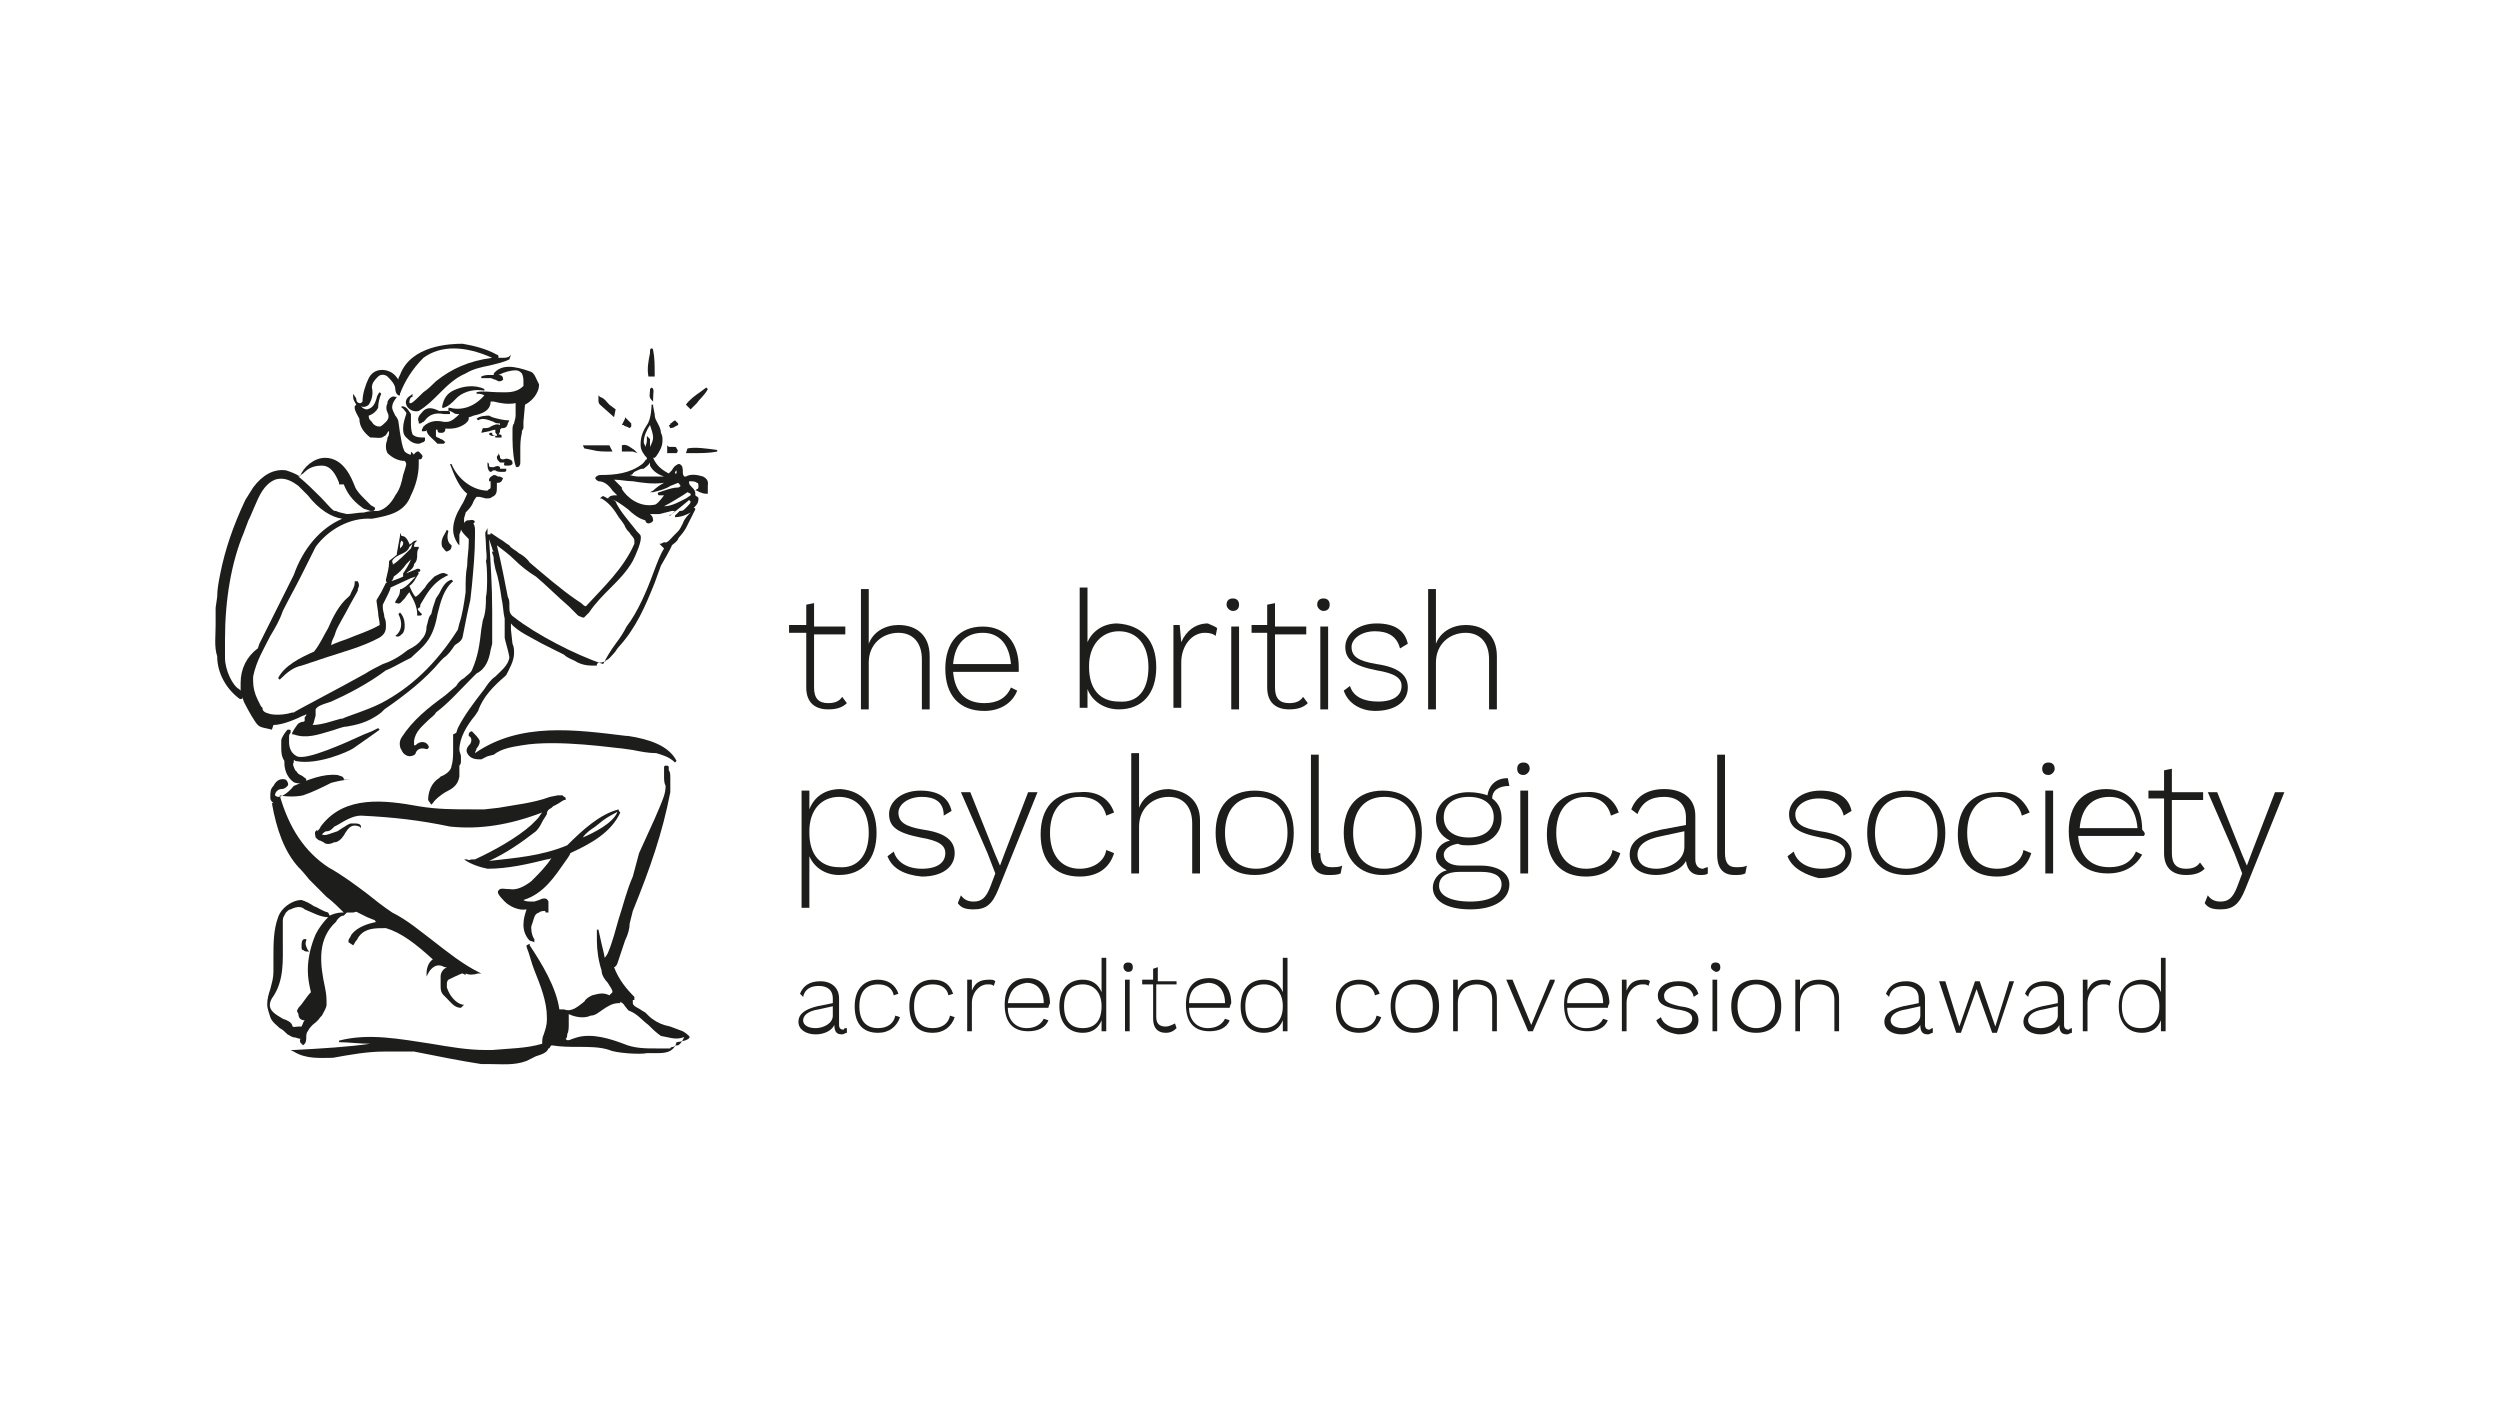 <?xml version="1.0" encoding="utf-8"?>
<!-- Generator: Adobe Illustrator 24.0.2, SVG Export Plug-In . SVG Version: 6.00 Build 0)  -->
<svg version="1.1" id="Layer_1" xmlns="http://www.w3.org/2000/svg" xmlns:xlink="http://www.w3.org/1999/xlink" x="0px" y="0px"
	 viewBox="0 0 160 90" style="enable-background:new 0 0 160 90;" xml:space="preserve">
<style type="text/css">
	.st0{fill:#1D1D1B;}
</style>
<g>
	<g>
		<path class="st0" d="M54.2,65.8l0,0.3c-0.1,0-0.2,0.1-0.3,0.1c-0.3,0-0.5-0.1-0.5-0.6c-0.2,0.4-0.7,0.6-1.2,0.6
			c-0.6,0-1.1-0.3-1.1-0.8c0-0.5,0.4-0.8,1.2-1l1-0.2v-0.3c0-0.5-0.3-0.8-0.9-0.8c-0.5,0-0.9,0.2-1,0.7l-0.2-0.2
			c0.2-0.5,0.6-0.8,1.3-0.8c0.7,0,1.2,0.4,1.2,1.1v1.7c0,0.2,0.1,0.3,0.3,0.3C54,65.8,54.1,65.8,54.2,65.8z M53.3,65v-0.6l-0.9,0.2
			c-0.7,0.1-1,0.4-1,0.7c0,0.3,0.3,0.5,0.8,0.5C52.7,65.8,53.3,65.5,53.3,65z"/>
		<path class="st0" d="M57.5,63.6l-0.3,0.1c-0.1-0.5-0.5-0.7-1-0.7c-0.8,0-1.2,0.5-1.2,1.4c0,0.9,0.4,1.4,1.2,1.4
			c0.6,0,1-0.3,1.1-0.8l0.3,0.1c-0.2,0.6-0.7,1-1.4,1c-1,0-1.5-0.6-1.5-1.7c0-1.1,0.6-1.7,1.5-1.7C56.8,62.7,57.3,63,57.5,63.6z"/>
		<path class="st0" d="M61,63.6l-0.3,0.1c-0.1-0.5-0.5-0.7-1-0.7c-0.8,0-1.2,0.5-1.2,1.4c0,0.9,0.4,1.4,1.2,1.4c0.6,0,1-0.3,1.1-0.8
			l0.3,0.1c-0.2,0.6-0.7,1-1.4,1c-1,0-1.5-0.6-1.5-1.7c0-1.1,0.6-1.7,1.5-1.7C60.4,62.7,60.8,63,61,63.6z"/>
		<path class="st0" d="M63.7,62.8l-0.1,0.3C63.5,63,63.4,63,63.2,63c-0.5,0-1,0.5-1,1.2V66h-0.3v-3.3h0.3l0,0.7
			c0.2-0.5,0.5-0.7,1.1-0.7C63.5,62.7,63.6,62.7,63.7,62.8z"/>
		<path class="st0" d="M67.1,64.5h-2.6c0,0.8,0.5,1.3,1.2,1.3c0.5,0,0.9-0.2,1.1-0.6l0.3,0.1c-0.2,0.5-0.7,0.7-1.3,0.7
			c-1,0-1.5-0.6-1.5-1.7c0-1.1,0.5-1.7,1.5-1.7c0.9,0,1.4,0.7,1.4,1.6C67.1,64.4,67.1,64.5,67.1,64.5z M64.5,64.2h2.3
			c0-0.8-0.4-1.3-1.1-1.3C65,63,64.6,63.4,64.5,64.2z"/>
		<path class="st0" d="M70.8,61.3V66h-0.3l0-0.7c-0.2,0.5-0.6,0.8-1.2,0.8c-0.9,0-1.5-0.6-1.5-1.7c0-1.1,0.6-1.7,1.5-1.7
			c0.6,0,1,0.3,1.2,0.8v-2.2H70.8z M70.5,64.4L70.5,64.4c0-0.9-0.5-1.4-1.2-1.4c-0.8,0-1.2,0.5-1.2,1.4c0,0.9,0.4,1.4,1.2,1.4
			C70.1,65.8,70.5,65.3,70.5,64.4z"/>
		<path class="st0" d="M71.9,61.9c0-0.2,0.1-0.3,0.3-0.3s0.3,0.1,0.3,0.3c0,0.2-0.1,0.3-0.3,0.3S71.9,62,71.9,61.9z M72.3,66H72
			v-3.3h0.3V66z"/>
		<path class="st0" d="M75.3,65.8c-0.2,0.2-0.4,0.3-0.7,0.3c-0.5,0-0.8-0.3-0.8-0.9V63h-0.7v-0.3h0.7V62l0.3-0.1v0.9h1.2V63H74v2.1
			c0,0.4,0.2,0.6,0.6,0.6c0.2,0,0.4-0.1,0.6-0.2L75.3,65.8z"/>
		<path class="st0" d="M78.7,64.5h-2.6c0,0.8,0.5,1.3,1.2,1.3c0.5,0,0.9-0.2,1.1-0.6l0.3,0.1c-0.2,0.5-0.7,0.7-1.3,0.7
			c-1,0-1.5-0.6-1.5-1.7c0-1.1,0.5-1.7,1.5-1.7c0.9,0,1.4,0.7,1.4,1.6C78.7,64.4,78.7,64.5,78.7,64.5z M76.1,64.2h2.3
			c0-0.8-0.4-1.3-1.1-1.3C76.5,63,76.1,63.4,76.1,64.2z"/>
		<path class="st0" d="M82.4,61.3V66h-0.3l0-0.7c-0.2,0.5-0.6,0.8-1.2,0.8c-0.9,0-1.5-0.6-1.5-1.7c0-1.1,0.6-1.7,1.5-1.7
			c0.6,0,1,0.3,1.2,0.8v-2.2H82.4z M82.1,64.4L82.1,64.4c0-0.9-0.5-1.4-1.2-1.4c-0.8,0-1.2,0.5-1.2,1.4c0,0.9,0.4,1.4,1.2,1.4
			C81.6,65.8,82.1,65.3,82.1,64.4z"/>
		<path class="st0" d="M88.3,63.6L88,63.7c-0.1-0.5-0.5-0.7-1-0.7c-0.8,0-1.2,0.5-1.2,1.4c0,0.9,0.4,1.4,1.2,1.4
			c0.6,0,1-0.3,1.1-0.8l0.3,0.1c-0.2,0.6-0.7,1-1.4,1c-1,0-1.5-0.6-1.5-1.7c0-1.1,0.6-1.7,1.5-1.7C87.6,62.7,88.1,63,88.3,63.6z"/>
		<path class="st0" d="M92.1,64.4c0,1.1-0.6,1.7-1.6,1.7S89,65.4,89,64.4c0-1.1,0.6-1.7,1.6-1.7S92.1,63.3,92.1,64.4z M89.3,64.4
			c0,0.9,0.5,1.4,1.2,1.4c0.8,0,1.2-0.5,1.2-1.4c0-0.9-0.5-1.4-1.2-1.4C89.7,63,89.3,63.5,89.3,64.4z"/>
		<path class="st0" d="M95.8,63.9V66h-0.3v-2c0-0.7-0.4-1-1-1c-0.6,0-1.2,0.4-1.2,1.2V66H93v-3.3h0.3l0,0.7c0.2-0.5,0.7-0.7,1.2-0.7
			C95.3,62.7,95.8,63.1,95.8,63.9z"/>
		<path class="st0" d="M99.5,62.8L98.1,66h-0.3l-1.4-3.3h0.4l1.2,2.9l1.2-2.9H99.5z"/>
		<path class="st0" d="M102.9,64.5h-2.6c0,0.8,0.5,1.3,1.2,1.3c0.5,0,0.9-0.2,1.1-0.6l0.3,0.1c-0.2,0.5-0.7,0.7-1.3,0.7
			c-1,0-1.5-0.6-1.5-1.7c0-1.1,0.5-1.7,1.5-1.7c0.9,0,1.4,0.7,1.4,1.6C102.9,64.4,102.9,64.5,102.9,64.5z M100.3,64.2h2.3
			c0-0.8-0.4-1.3-1.1-1.3C100.8,63,100.3,63.4,100.3,64.2z"/>
		<path class="st0" d="M105.6,62.8l-0.1,0.3c-0.1-0.1-0.2-0.1-0.4-0.1c-0.5,0-1,0.5-1,1.2V66h-0.3v-3.3h0.3l0,0.7
			c0.2-0.5,0.5-0.7,1.1-0.7C105.4,62.7,105.5,62.7,105.6,62.8z"/>
		<path class="st0" d="M106,65.3l0.3-0.2c0.1,0.4,0.6,0.7,1.1,0.7c0.6,0,0.9-0.3,0.9-0.6c0-0.3-0.2-0.5-1-0.6
			c-0.9-0.2-1.2-0.4-1.2-0.9c0-0.5,0.5-0.9,1.3-0.9c0.7,0,1.1,0.2,1.3,0.8l-0.3,0.2c-0.1-0.5-0.5-0.7-1-0.7c-0.5,0-0.9,0.3-0.9,0.6
			c0,0.4,0.2,0.5,1,0.7c0.9,0.1,1.2,0.4,1.2,0.9c0,0.6-0.5,0.9-1.3,0.9C106.7,66.1,106.2,65.8,106,65.3z"/>
		<path class="st0" d="M109.5,61.9c0-0.2,0.1-0.3,0.3-0.3c0.2,0,0.3,0.1,0.3,0.3c0,0.2-0.1,0.3-0.3,0.3
			C109.6,62.1,109.5,62,109.5,61.9z M109.9,66h-0.3v-3.3h0.3V66z"/>
		<path class="st0" d="M114,64.4c0,1.1-0.6,1.7-1.6,1.7s-1.6-0.6-1.6-1.7c0-1.1,0.6-1.7,1.6-1.7S114,63.3,114,64.4z M111.2,64.4
			c0,0.9,0.5,1.4,1.2,1.4s1.2-0.5,1.2-1.4c0-0.9-0.5-1.4-1.2-1.4S111.2,63.5,111.2,64.4z"/>
		<path class="st0" d="M117.7,63.9V66h-0.3v-2c0-0.7-0.4-1-1-1c-0.6,0-1.2,0.4-1.2,1.2V66h-0.3v-3.3h0.3l0,0.7
			c0.2-0.5,0.7-0.7,1.2-0.7C117.2,62.7,117.7,63.1,117.7,63.9z"/>
		<path class="st0" d="M123.7,65.8l0,0.3c-0.1,0-0.2,0.1-0.3,0.1c-0.3,0-0.5-0.1-0.5-0.6c-0.2,0.4-0.7,0.6-1.2,0.6
			c-0.6,0-1.1-0.3-1.1-0.8c0-0.5,0.4-0.8,1.2-1l1-0.2v-0.3c0-0.5-0.3-0.8-0.9-0.8c-0.5,0-0.9,0.2-1,0.7l-0.2-0.2
			c0.2-0.5,0.6-0.8,1.3-0.8c0.7,0,1.2,0.4,1.2,1.1v1.7c0,0.2,0.1,0.3,0.3,0.3C123.6,65.8,123.7,65.8,123.7,65.8z M122.9,65v-0.6
			l-0.9,0.2c-0.7,0.1-1,0.4-1,0.7c0,0.3,0.3,0.5,0.8,0.5C122.2,65.8,122.9,65.5,122.9,65z"/>
		<path class="st0" d="M128.9,62.8l-1.1,3.3h-0.3l-1-2.8l-1,2.8h-0.3l-1.1-3.3h0.4l0.9,2.9l1-2.9h0.3l1,2.9l0.9-2.9H128.9z"/>
		<path class="st0" d="M132.6,65.8l0,0.3c-0.1,0-0.2,0.1-0.3,0.1c-0.3,0-0.5-0.1-0.5-0.6c-0.2,0.4-0.7,0.6-1.2,0.6
			c-0.6,0-1.1-0.3-1.1-0.8c0-0.5,0.4-0.8,1.2-1l1-0.2v-0.3c0-0.5-0.3-0.8-0.9-0.8c-0.5,0-0.9,0.2-1,0.7l-0.2-0.2
			c0.2-0.5,0.6-0.8,1.3-0.8c0.7,0,1.2,0.4,1.2,1.1v1.7c0,0.2,0.1,0.3,0.3,0.3C132.5,65.8,132.6,65.8,132.6,65.8z M131.7,65v-0.6
			l-0.9,0.2c-0.7,0.1-1,0.4-1,0.7c0,0.3,0.3,0.5,0.8,0.5C131.1,65.8,131.7,65.5,131.7,65z"/>
		<path class="st0" d="M135.1,62.8l-0.1,0.3c-0.1-0.1-0.2-0.1-0.4-0.1c-0.5,0-1,0.5-1,1.2V66h-0.3v-3.3h0.3l0,0.7
			c0.2-0.5,0.5-0.7,1.1-0.7C134.8,62.7,135,62.7,135.1,62.8z"/>
		<path class="st0" d="M138.6,61.3V66h-0.3l0-0.7c-0.2,0.5-0.6,0.8-1.2,0.8c-0.9,0-1.5-0.6-1.5-1.7c0-1.1,0.6-1.7,1.5-1.7
			c0.6,0,1,0.3,1.2,0.8v-2.2H138.6z M138.2,64.4L138.2,64.4c0-0.9-0.5-1.4-1.2-1.4c-0.8,0-1.2,0.5-1.2,1.4c0,0.9,0.4,1.4,1.2,1.4
			C137.8,65.8,138.2,65.3,138.2,64.4z"/>
	</g>
	<g>
		<path class="st0" d="M54.2,45c-0.3,0.3-0.7,0.4-1.2,0.4c-0.8,0-1.4-0.4-1.4-1.4v-3.5h-1.1v-0.5h1.1v-1.3l0.5-0.1v1.5h2v0.5h-2V44
			c0,0.7,0.3,1,0.9,1c0.4,0,0.7-0.1,0.9-0.4L54.2,45z"/>
		<path class="st0" d="M59.5,42v3.4H59v-3.2c0-1.1-0.6-1.7-1.5-1.7c-1,0-1.9,0.7-1.9,1.9v3h-0.5v-7.7h0.5v3.5
			c0.3-0.8,1.1-1.2,1.9-1.2C58.7,40,59.5,40.7,59.5,42z"/>
		<path class="st0" d="M65.2,43H61c0.1,1.3,0.8,2,2,2c0.8,0,1.4-0.3,1.7-1l0.4,0.2C64.8,45,64,45.5,63,45.5c-1.6,0-2.5-1-2.5-2.7
			c0-1.7,0.9-2.7,2.4-2.7c1.5,0,2.3,1.1,2.3,2.6C65.2,42.8,65.2,42.9,65.2,43z M61,42.5h3.7c-0.1-1.2-0.7-2-1.8-2
			C61.8,40.5,61.1,41.2,61,42.5z"/>
		<path class="st0" d="M74,42.7c0,1.7-0.9,2.7-2.4,2.7c-0.9,0-1.7-0.5-2-1.3l0,1.2h-0.5v-7.7h0.5v3.5c0.3-0.7,1-1.2,1.9-1.2
			C73.1,40,74,41,74,42.7z M73.5,42.7c0-1.4-0.7-2.3-1.9-2.3c-1.1,0-1.9,0.9-1.9,2.2v0.1c0,1.4,0.7,2.2,1.9,2.2
			C72.8,45,73.5,44.2,73.5,42.7z"/>
		<path class="st0" d="M77.9,40.2l-0.1,0.5c-0.1-0.1-0.3-0.2-0.7-0.2c-0.8,0-1.5,0.8-1.5,1.9v2.9h-0.5v-5.3h0.4l0.1,1.1
			c0.3-0.7,0.9-1.2,1.7-1.2C77.5,40,77.8,40.1,77.9,40.2z"/>
		<path class="st0" d="M78.5,38.7c0-0.3,0.2-0.4,0.4-0.4c0.3,0,0.4,0.2,0.4,0.4c0,0.3-0.2,0.4-0.4,0.4
			C78.7,39.1,78.5,38.9,78.5,38.7z M79.3,45.4h-0.5v-5.3h0.5V45.4z"/>
		<path class="st0" d="M83.7,45c-0.3,0.3-0.7,0.4-1.2,0.4c-0.8,0-1.4-0.4-1.4-1.4v-3.5h-1v-0.5h1v-1.3l0.5-0.1v1.5h2v0.5h-2V44
			c0,0.7,0.3,1,0.9,1c0.4,0,0.7-0.1,0.9-0.4L83.7,45z"/>
		<path class="st0" d="M84.3,38.7c0-0.3,0.2-0.4,0.4-0.4c0.3,0,0.4,0.2,0.4,0.4c0,0.3-0.2,0.4-0.4,0.4
			C84.5,39.1,84.3,38.9,84.3,38.7z M85,45.4h-0.5v-5.3H85V45.4z"/>
		<path class="st0" d="M86,44.2l0.4-0.3c0.2,0.7,0.9,1,1.8,1c1,0,1.5-0.4,1.5-1c0-0.5-0.4-0.8-1.6-1c-1.5-0.3-2-0.7-2-1.5
			s0.8-1.5,2-1.5c1.1,0,1.8,0.4,2,1.3l-0.5,0.3c-0.2-0.8-0.8-1.1-1.6-1.1c-0.9,0-1.5,0.5-1.5,1c0,0.6,0.4,0.9,1.6,1.1
			c1.4,0.2,2,0.7,2,1.5c0,0.9-0.8,1.5-2.1,1.5C87.2,45.5,86.3,45.1,86,44.2z"/>
		<path class="st0" d="M95.8,42v3.4h-0.5v-3.2c0-1.1-0.6-1.7-1.5-1.7c-1,0-1.9,0.7-1.9,1.9v3h-0.5v-7.7h0.5v3.5
			c0.3-0.8,1.1-1.2,1.9-1.2C95,40,95.8,40.7,95.8,42z"/>
	</g>
	<g>
		<path class="st0" d="M56.1,53.3c0,1.7-0.9,2.7-2.4,2.7c-0.9,0-1.6-0.5-1.9-1.2v3.3h-0.5v-7.5h0.5l0,1.2c0.3-0.8,1-1.3,2-1.3
			C55.2,50.6,56.1,51.6,56.1,53.3z M55.6,53.3c0-1.4-0.7-2.3-1.9-2.3c-1.1,0-1.9,0.8-1.9,2.2v0.1c0,1.4,0.7,2.2,1.9,2.2
			C54.9,55.6,55.6,54.7,55.6,53.3z"/>
		<path class="st0" d="M56.8,54.8l0.4-0.3c0.2,0.7,0.9,1.1,1.8,1.1c1,0,1.5-0.4,1.5-1c0-0.5-0.4-0.8-1.6-1c-1.5-0.3-2-0.7-2-1.5
			s0.8-1.5,2-1.5c1.1,0,1.8,0.4,2,1.3l-0.5,0.3C60.4,51.3,59.8,51,59,51c-0.9,0-1.5,0.5-1.5,1c0,0.6,0.4,0.9,1.6,1.1
			c1.4,0.2,2,0.7,2,1.5c0,0.9-0.8,1.5-2.1,1.5C57.9,56,57.1,55.6,56.8,54.8z"/>
		<path class="st0" d="M63.9,56.9c-0.4,1-0.8,1.3-1.6,1.3c-0.5,0-0.8-0.1-1-0.4l0.2-0.5c0.2,0.3,0.5,0.4,0.8,0.4
			c0.5,0,0.8-0.2,1.1-1l0.3-0.8l-0.5-1.3l-1.7-3.9h0.6l1.6,4l0.3,0.7l0.3-0.8l1.5-3.9h0.6L63.9,56.9z"/>
		<path class="st0" d="M71.3,52l-0.5,0.2C70.6,51.4,70,51,69.1,51c-1.2,0-1.9,0.9-1.9,2.3c0,1.4,0.7,2.3,1.9,2.3
			c0.9,0,1.6-0.5,1.7-1.2l0.5,0.2c-0.3,1-1.1,1.5-2.2,1.5c-1.6,0-2.5-1-2.5-2.7s0.9-2.7,2.5-2.7C70.2,50.6,71,51.1,71.3,52z"/>
		<path class="st0" d="M76.8,52.5v3.4h-0.5v-3.2c0-1.1-0.6-1.7-1.5-1.7c-1,0-1.9,0.7-1.9,1.9v3h-0.5v-7.7h0.5v3.5
			c0.3-0.8,1.1-1.2,1.9-1.2C75.9,50.6,76.8,51.2,76.8,52.5z"/>
		<path class="st0" d="M82.8,53.3c0,1.7-0.9,2.7-2.5,2.7c-1.6,0-2.5-1-2.5-2.7s0.9-2.7,2.5-2.7C81.9,50.6,82.8,51.6,82.8,53.3z
			 M78.4,53.3c0,1.4,0.7,2.3,2,2.3c1.2,0,2-0.9,2-2.3c0-1.4-0.7-2.3-2-2.3C79.1,51,78.4,51.9,78.4,53.3z"/>
		<path class="st0" d="M84.5,54.6c0,0.6,0.2,0.9,0.7,0.9c0.3,0,0.5,0,0.7-0.1l-0.1,0.5C85.6,56,85.3,56,85,56
			c-0.7,0-1.1-0.4-1.1-1.3v-6.4h0.5V54.6z"/>
		<path class="st0" d="M91,53.3c0,1.7-0.9,2.7-2.5,2.7C87,56,86,55,86,53.3s0.9-2.7,2.5-2.7C90.1,50.6,91,51.6,91,53.3z M86.6,53.3
			c0,1.4,0.7,2.3,2,2.3c1.2,0,2-0.9,2-2.3c0-1.4-0.7-2.3-2-2.3C87.3,51,86.6,51.9,86.6,53.3z"/>
		<path class="st0" d="M96.6,56.6c0,1-1,1.6-2.5,1.6c-1.6,0-2.4-0.6-2.4-1.4c0-0.5,0.4-1,0.9-1.1c-0.4-0.2-0.7-0.5-0.7-0.9
			c0-0.5,0.4-0.9,0.9-1c-0.6-0.3-0.9-0.8-0.9-1.4c0-1,0.9-1.7,2.1-1.7c0.5,0,0.9,0.1,1.2,0.2c0.1-0.7,0.6-1.1,1.3-1.1l0.1,0.5
			c-0.7,0-1.1,0.3-1.1,0.8c0.4,0.3,0.6,0.7,0.6,1.3c0,1-0.8,1.7-2.1,1.7c-0.3,0-0.5,0-0.7-0.1c-0.6,0.1-0.9,0.4-0.9,0.7
			c0,0.4,0.4,0.7,1.1,0.7h1.3C95.9,55.4,96.6,55.9,96.6,56.6z M96.1,56.6c0-0.5-0.4-0.8-1.3-0.8h-1.4c-0.8,0-1.3,0.3-1.3,0.9
			c0,0.6,0.7,1,2,1C95.3,57.7,96.1,57.3,96.1,56.6z M94,53.6c1,0,1.6-0.5,1.6-1.3c0-0.8-0.6-1.3-1.6-1.3c-1,0-1.6,0.5-1.6,1.3
			C92.4,53.1,93,53.6,94,53.6z"/>
		<path class="st0" d="M97.1,49.2c0-0.3,0.2-0.4,0.4-0.4c0.3,0,0.4,0.2,0.4,0.4s-0.2,0.4-0.4,0.4C97.3,49.6,97.1,49.5,97.1,49.2z
			 M97.8,55.9h-0.5v-5.3h0.5V55.9z"/>
		<path class="st0" d="M103.6,52l-0.5,0.2c-0.2-0.8-0.8-1.2-1.6-1.2c-1.2,0-1.9,0.9-1.9,2.3c0,1.4,0.7,2.3,1.9,2.3
			c0.9,0,1.6-0.5,1.7-1.2l0.5,0.2c-0.3,1-1.1,1.5-2.2,1.5c-1.6,0-2.5-1-2.5-2.7s0.9-2.7,2.5-2.7C102.5,50.6,103.3,51.1,103.6,52z"/>
		<path class="st0" d="M109.3,55.5l0,0.4c-0.1,0.1-0.3,0.1-0.5,0.1c-0.4,0-0.8-0.2-0.9-0.9c-0.3,0.6-1.2,0.9-1.9,0.9
			c-1,0-1.7-0.5-1.7-1.3c0-0.8,0.6-1.3,2-1.6l1.6-0.3v-0.5c0-0.8-0.5-1.3-1.4-1.3c-0.8,0-1.4,0.3-1.7,1.1l-0.4-0.3
			c0.3-0.8,1-1.3,2.1-1.3c1.2,0,2,0.6,2,1.7V55c0,0.4,0.2,0.6,0.5,0.6C109,55.6,109.2,55.5,109.3,55.5z M107.8,54.2v-1l-1.4,0.3
			c-1.1,0.2-1.6,0.6-1.6,1.2c0,0.6,0.5,0.9,1.2,0.9C106.8,55.6,107.8,55.1,107.8,54.2z"/>
		<path class="st0" d="M110.4,54.6c0,0.6,0.2,0.9,0.7,0.9c0.3,0,0.5,0,0.7-0.1l-0.1,0.5c-0.2,0.1-0.4,0.1-0.7,0.1
			c-0.7,0-1.1-0.4-1.1-1.3v-6.4h0.5V54.6z"/>
		<path class="st0" d="M114.4,54.8l0.4-0.3c0.2,0.7,0.9,1.1,1.8,1.1c1,0,1.5-0.4,1.5-1c0-0.5-0.4-0.8-1.6-1c-1.5-0.3-2-0.7-2-1.5
			s0.8-1.5,2-1.5c1.1,0,1.8,0.4,2,1.3l-0.5,0.3c-0.2-0.8-0.8-1.1-1.6-1.1c-0.9,0-1.5,0.5-1.5,1c0,0.6,0.4,0.9,1.6,1.1
			c1.4,0.2,2,0.7,2,1.5c0,0.9-0.8,1.5-2.1,1.5C115.6,56,114.7,55.6,114.4,54.8z"/>
		<path class="st0" d="M124.5,53.3c0,1.7-0.9,2.7-2.5,2.7c-1.6,0-2.5-1-2.5-2.7s0.9-2.7,2.5-2.7C123.5,50.6,124.5,51.6,124.5,53.3z
			 M120,53.3c0,1.4,0.7,2.3,2,2.3c1.2,0,2-0.9,2-2.3c0-1.4-0.7-2.3-2-2.3C120.7,51,120,51.9,120,53.3z"/>
		<path class="st0" d="M129.9,52l-0.5,0.2c-0.2-0.8-0.8-1.2-1.6-1.2c-1.2,0-1.9,0.9-1.9,2.3c0,1.4,0.7,2.3,1.9,2.3
			c0.9,0,1.6-0.5,1.7-1.2l0.5,0.2c-0.3,1-1.1,1.5-2.2,1.5c-1.6,0-2.5-1-2.5-2.7s0.9-2.7,2.5-2.7C128.8,50.6,129.5,51.1,129.9,52z"/>
		<path class="st0" d="M130.7,49.2c0-0.3,0.2-0.4,0.4-0.4c0.3,0,0.4,0.2,0.4,0.4s-0.2,0.4-0.4,0.4C130.9,49.6,130.7,49.5,130.7,49.2
			z M131.4,55.9h-0.5v-5.3h0.5V55.9z"/>
		<path class="st0" d="M137.2,53.5h-4.2c0.1,1.3,0.8,2,2,2c0.8,0,1.4-0.3,1.7-1l0.4,0.2c-0.4,0.7-1.1,1.2-2.2,1.2
			c-1.6,0-2.5-1-2.5-2.7s0.9-2.7,2.4-2.7c1.5,0,2.3,1.1,2.3,2.6C137.3,53.3,137.3,53.4,137.2,53.5z M133.1,53h3.7
			c-0.1-1.2-0.7-2-1.8-2C133.8,51,133.2,51.8,133.1,53z"/>
		<path class="st0" d="M141.1,55.6c-0.3,0.3-0.7,0.4-1.2,0.4c-0.8,0-1.4-0.4-1.4-1.4v-3.5h-1v-0.5h1v-1.3l0.5-0.1v1.5h2v0.5h-2v3.4
			c0,0.7,0.3,1,0.9,1c0.4,0,0.7-0.1,0.9-0.4L141.1,55.6z"/>
		<path class="st0" d="M143.7,56.9c-0.4,1-0.8,1.3-1.6,1.3c-0.5,0-0.8-0.1-1-0.4l0.2-0.5c0.2,0.3,0.5,0.4,0.8,0.4
			c0.5,0,0.8-0.2,1.1-1l0.3-0.8l-0.5-1.3l-1.7-3.9h0.6l1.6,4l0.3,0.7l0.3-0.8l1.5-3.9h0.6L143.7,56.9z"/>
	</g>
	<g>
		<path class="st0" d="M31.6,23.9L31.6,23.9L31.6,23.9L31.6,23.9c0,0.1,0,0.1,0,0.1c-0.1,0-0.3,0-0.3,0c-0.1,0-0.3,0-0.5,0.1l0,0.1
			l0.3,0c0,0,0.3,0,0.3,0c0.1,0,0.2,0.1,0.3,0.1l0.2,0.1l0.1,0l0,0l0,0c0,0,0.1,0,0.2-0.1l0,0l0,0c0-0.3-0.2-0.3-0.3-0.3
			c0,0,0,0,0,0c0.4-0.2,0.8-0.3,1.1-0.3c0.2,0,0.3,0.1,0.4,0.2c0.1,0.2,0.1,0.4,0.1,0.5c0,0.2,0,0.3,0,0.3c-0.5,0.5-1.1,0.4-1.7,0.4
			c-0.4,0-0.9-0.1-1.3,0l0,0.1c0.2,0,0.3,0,0.5,0.1c-0.6,0.7-1.4,1-2.2,0.8l-0.1,0l0,0.2l0.1,0l0.2,0.1c0.1,0.1,0.2,0.1,0.4,0.1
			c0,0,0,0,0,0c-0.2,0.2-0.5,0.5-0.8,0.5l-0.2,0c-0.4-0.1-0.9-0.1-1.3,0.3c0,0-0.1,0.2-0.1,0.2l0,0.1l0.1,0c0.1,0,0.2,0,0.2-0.1
			c0,0,0,0,0,0c0,0.3,0.3,0.5,0.5,0.7l0.2,0.2l0.1,0l0.1,0l0.2,0l0.1-0.1l0,0c-0.1-0.1-0.2-0.2-0.3-0.2c-0.1-0.1-0.3-0.1-0.3-0.2
			c0,0,0,0,0,0c0,0,0-0.1,0-0.1c0,0,0-0.2,0-0.2v0c0-0.1,0-0.1,0-0.1c0,0,0.1,0,0.1,0c0,0,0,0,0,0c0,0.2,0.1,0.2,0.2,0.2l0.1,0h0
			c0.1,0,0.2-0.1,0.2-0.2c0,0,0-0.1,0-0.1l0,0l-0.1,0l-0.1,0l0,0c0,0,0,0,0,0c0.6,0.1,1.1,0,1.5-0.3l0,0l0,0l0.1-0.1
			c0,0,0.1-0.1,0.1-0.2c0,0,0,0,0-0.1c0.1,0,0.3-0.1,0.3-0.1c0.5-0.1,1.1-0.3,1.1-0.9l0,0l0,0c0.1,0,0.1,0,0.2,0
			c0.4,0.1,0.9,0.2,1.4,0.1c0,0.1,0,0.3,0,0.3l0,0.3c0,0.1,0,0.1,0,0.2c0,0.2-0.1,0.4-0.1,0.5c-0.1,0.1-0.1,0.3-0.1,0.4
			c0,0.1,0,0.1,0,0.2c0,0.1,0,0.2,0,0.4c0,0.7,0.1,1.5,0.2,1.7c0,0.1,0.1,0.1,0.1,0.1c0.1,0,0.2-0.1,0.2-0.3c0,0,0-0.1,0-0.1
			c0-0.1,0-0.4,0-0.7c0-0.3,0-0.7,0.1-1.1l0-0.1l0.1-0.2l0-0.4c0,0,0.1-1.1,0.1-1.1c0.4-0.2,0.9-0.7,0.9-1.3c0,0,0,0,0,0l0,0
			l-0.1-0.2c-0.1-0.2-0.2-0.5-0.4-0.6C32.9,23.4,32.1,23.3,31.6,23.9z"/>
		<path class="st0" d="M37.4,28.7l0.5,0.1c0.4,0.1,0.7,0.1,1.2,0.1l0.1,0L39,28.5l0,0c-0.4,0-0.7,0-1,0l-0.6,0c-0.1,0-0.1,0-0.1,0
			L37.4,28.7L37.4,28.7C37.3,28.7,37.4,28.7,37.4,28.7z"/>
		<path class="st0" d="M31.4,27.3c-0.1,0.1-0.3,0.1-0.4,0.1l-0.1,0l-0.1,0.3l0.5-0.1c0,0,0.3-0.1,0.4-0.1c0,0,0,0,0,0
			c0,0,0,0.1,0,0.1c0,0.1,0,0.1,0.1,0.2l0,0l0,0l0,0.1c0,0,0,0,0,0c0,0,0,0,0,0c-0.1,0-0.2,0-0.3-0.1c0,0,0-0.1,0-0.1l-0.1,0
			c-0.1,0-0.1,0.1-0.1,0.1l0,0l0,0c0.1,0.1,0.2,0.1,0.3,0.1c0.1,0,0.1,0,0.1,0.1l0,0l0.1,0c0.1,0,0.2,0,0.3,0c0,0,0-0.1,0-0.1l0,0
			l0,0c0-0.1-0.1-0.1-0.2-0.1c0,0,0,0,0,0c0.1-0.1,0.1-0.2,0.1-0.2c0,0,0,0,0,0c0,0,0-0.1,0-0.1c0,0,0.1-0.1,0.1-0.1s0.1,0,0.1,0
			c0.2,0,0.3-0.2,0.3-0.3l0.1-0.2l-0.1,0c-0.2,0-0.7-0.1-1-0.2l-0.2-0.1c-0.1,0-0.6,0-0.8,0.2c0,0,0,0,0,0v0c0,0,0,0,0,0l0.1,0.1
			c0.3-0.2,0.7,0,1,0.1c0.1,0.1,0.3,0.1,0.4,0.1c0,0,0,0,0,0.1C31.8,27.1,31.6,27.2,31.4,27.3z"/>
		<path class="st0" d="M26.8,38.9c0.1,0,0.1-0.1,0.1-0.2c0,0,0.3-0.5,0.3-0.5c0.3-0.5,0.7-1,1.3-1.3l0.2-0.1l-0.2-0.1
			c-0.2-0.1-0.5,0.1-0.7,0.2l-0.1,0.1c-0.2,0.2-0.4,0.4-0.5,0.6c-0.2,0.2-0.3,0.4-0.6,0.6c-0.2-0.2-0.3-0.5-0.4-0.7
			c0.3-0.2,0.4-0.5,0.6-0.8l0,0l0,0c0,0,0-0.1-0.1-0.1l0,0c0,0,0,0,0,0l0.1,0c0,0,0.1,0,0.1-0.1c0,0,0,0,0,0c0-0.1-0.1-0.1-0.2-0.1
			l0,0l0,0c-0.2,0.1-0.5,0.2-0.7,0.3l0.1-0.1c0.2-0.1,0.4-0.3,0.4-0.5c0,0,0,0,0,0c0.2-0.2,0.2-0.4,0.2-0.6c0-0.1,0-0.3,0.1-0.4
			l0-0.1l-0.1,0c-0.1,0-0.1,0-0.2,0c0-0.1,0-0.2,0.1-0.2c0,0-0.1,0-0.1,0c0,0,0.2-0.2,0.2-0.2l-0.1,0c-0.1,0-0.2,0.1-0.3,0.2
			c0,0-0.1,0-0.1,0.1c0,0,0-0.1,0-0.1c-0.1-0.2-0.2-0.5-0.5-0.5c0,0-0.1-0.2-0.1-0.2l0,0.2l-0.2,1.1c0,0,0,0,0,0.1
			c-0.1,0.1-0.5,0.4-0.5,0.4v0c0,0,0,0,0,0.1c0,0.3-0.1,0.7-0.2,1.1l0,0.1l0,0l0.1,0.1h0.1c0.2-0.1,0.3-0.3,0.3-0.4
			c0.3-0.2,0.6-0.5,0.8-0.8c0,0,0.2-0.2,0.3-0.3c-0.1,0.3-0.3,0.6-0.5,0.9l0,0l0,0l0,0.2c-0.4,0.2-0.8,0.3-1.1,0.4l0,0l0,0
			c-0.1,0.2-0.2,0.4-0.3,0.6l-0.3,0.5c0,0,0,0.1,0,0.1c0,0,0.1,0.7,0.1,0.7c0,0.3,0.1,0.5,0.1,0.8c-0.7,0.4-1.4,0.6-2.1,0.9
			c0,0-0.9,0.3-1,0.4c0-0.2,0.1-0.4,0.2-0.6l0.1-0.3c0.1-0.3,0.6-1.1,0.9-1.7c0.4-0.7,0.5-0.9,0.5-0.9c0,0,0-0.1,0-0.1
			c0.1-0.2,0.1-0.3,0-0.5l0,0l-0.2,0l0,0.1c0,0.3-0.2,0.5-0.3,0.8l-0.1,0.1c-0.6,0.5-1,1.3-1.3,2c-0.3,0.5-0.5,1-0.9,1.5
			c-0.9,0.4-1.9,0.9-2.3,1.7l0.1,0.1c0.5-0.5,0.9-0.8,1.4-0.9c0,0,1.5-0.5,1.5-0.5c1.2-0.4,2.4-0.7,3.5-1.3c0.3-0.2,0.4-0.4,0.4-0.7
			c0-0.2,0-0.4-0.1-0.6c0-0.2-0.1-0.4-0.1-0.6c0-0.1,0-0.1,0-0.2c0.1-0.2,0.2-0.4,0.3-0.6c0,0,0.2-0.4,0.2-0.5c0,0,1.3-0.6,1.3-0.6
			l0.3-0.1c-0.3,0.3-0.5,0.6-0.9,0.8c0,0,0,0,0,0c-0.1,0-0.1,0-0.1,0.1l0,0l0,0c0,0.3-0.2,0.5-0.3,0.7l0,0.1l0.1,0
			c0.2,0.1,0.3-0.1,0.4-0.2l0.1-0.1c0.2-0.3,0.3-0.4,0.3-0.4c0,0,0.1,0.2,0.1,0.2c0.3,0.5,0.4,0.9,0.4,1.2l0,0.1l0.1,0
			c0.1,0,0.2,0,0.2-0.1l0,0l0,0C26.7,39,26.7,39,26.8,38.9z M25.7,34.6c0.1,0.1,0.1,0.1,0.1,0.1c0,0,0,0.1,0,0.1
			c0,0.1-0.1,0.2-0.2,0.3c0,0,0,0,0,0C25.6,34.9,25.6,34.7,25.7,34.6z M25.2,36.1C25.2,36.1,25.2,36.1,25.2,36.1
			C25.1,36.2,25.1,36.1,25.2,36.1c-0.1,0-0.1-0.2-0.1-0.2c0.1-0.2,0.3-0.3,0.5-0.4c0.2-0.1,0.5-0.2,0.6-0.5c0,0,0.1-0.1,0.2-0.2
			c0,0,0,0,0,0l-0.1,0.3C26,35.4,25.5,35.9,25.2,36.1z"/>
		<path class="st0" d="M28.6,33.9l-0.1,0.2c-0.2,0.3-0.3,0.6-0.2,0.9c0,0,0,0,0,0c0.1,0.1,0.2,0.3,0.3,0.3l0,0l0,0l0.2-0.1
			c0.1-0.1,0.1-0.2,0.1-0.3l0,0l0,0c-0.3-0.2-0.3-0.6-0.2-0.9L28.6,33.9z"/>
		<path class="st0" d="M31.4,30.2L31.4,30.2L31.4,30.2c0.1,0,0.1-0.1,0.2-0.1l0.1,0c0.1,0.1,0.3,0.1,0.4,0.1l0,0l0.1,0
			c0.1,0,0.2,0,0.2-0.1l0-0.1l0,0L32.1,30l0,0c0,0,0,0-0.1,0c0,0,0-0.1,0-0.1c-0.1-0.1-0.2-0.1-0.4,0c-0.2,0-0.3,0-0.3-0.1
			c0-0.2-0.1-0.2-0.1-0.2l0,0l0,0c0,0,0,0.1,0,0.2C31.2,30,31.3,30.2,31.4,30.2z"/>
		<path class="st0" d="M38.3,25.6c0,0.1,0,0.2,0.1,0.3l0,0l0.9,0.8l0.1-0.5L39,25.9c-0.2-0.2-0.3-0.4-0.6-0.5l-0.1-0.1l0,0.1
			L38.3,25.6z"/>
		<path class="st0" d="M32.5,29.8c0.1,0,0.2,0,0.3-0.1c0,0,0-0.1,0-0.1c0-0.1-0.1-0.2-0.2-0.2l0,0l0,0c-0.2-0.1-0.3,0-0.4,0
			c-0.1,0-0.1,0-0.2-0.1c0,0,0-0.1,0-0.1l-0.1-0.2l0,0.1c-0.1,0.1-0.1,0.1-0.1,0.2c0,0.1,0.1,0.2,0.2,0.3l0,0l0,0l0.2,0
			c0,0,0.1,0,0.1,0c0,0,0,0,0,0c0,0-0.1,0.1,0,0.2c0,0,0,0,0.1,0c0,0,0.1,0,0.1,0L32.5,29.8z"/>
		<path class="st0" d="M25.3,40.7L25.3,40.7c0.2,0.1,0.3,0,0.4-0.1l0.1-0.1l0,0c0.1-0.2,0.1-0.3,0.1-0.5c0-0.3-0.1-0.6-0.3-0.8
			c0,0,0,0,0,0l-0.1,0.1C25.8,39.9,25.7,40.4,25.3,40.7L25.3,40.7z"/>
		<path class="st0" d="M43.3,29L43.3,29L43.3,29c0.1-0.1,0.1-0.2,0-0.3c0-0.1-0.1-0.1-0.2-0.1l0,0c-0.2,0-0.2,0-0.3,0l-0.1-0.1
			l0,0.2l0,0.2l0,0.1C42.8,29,43.1,29,43.3,29z"/>
		<path class="st0" d="M44.6,25.8c0.2-0.3,0.5-0.5,0.7-0.9l-0.1-0.1l-0.4,0.3c-0.3,0.2-0.7,0.5-0.9,0.8l0,0l0.3,0.3L44.6,25.8z"/>
		<path class="st0" d="M42.9,27.4L42.9,27.4L42.9,27.4c0.2,0,0.3-0.1,0.3-0.1l0.2-0.1l0-0.1l-0.2-0.2l0,0C43,27,43,27.1,42.9,27.1
			c0,0.1,0,0.1-0.1,0.1L42.9,27.4L42.9,27.4z"/>
		<path class="st0" d="M44,28.7L44,28.7L43.9,29l0.5,0c0.5,0,1,0,1.5-0.1l0-0.1C45.2,28.7,44.5,28.6,44,28.7z"/>
		<path class="st0" d="M41.5,24.1L41.5,24.1l0.2,0l0.2,0l0-0.1l0-0.1c0-0.5,0-1-0.1-1.5l0,0l0,0c0,0,0-0.1-0.1-0.1
			c-0.1,0-0.1,0.1-0.1,0.3C41.5,23.1,41.4,23.6,41.5,24.1L41.5,24.1z"/>
		<path class="st0" d="M39.8,28.5L39.8,28.5L39.8,28.5l0,0.2c0,0.1,0,0.2,0,0.2c0.1,0,0.1,0,0.2,0c0.2,0,0.4,0,0.5,0l0.3,0.1
			l-0.2-0.2C40.3,28.6,40.1,28.4,39.8,28.5z"/>
		<path class="st0" d="M40.1,27.3l0.2,0.1l0.1-0.1l0,0c0,0,0,0,0,0c0,0,0,0,0-0.1c0,0,0-0.1,0-0.1L40,26.7l0,0.1l-0.2,0.4l0.1,0
			C39.9,27.2,40,27.3,40.1,27.3z"/>
		<path class="st0" d="M41.7,24.8L41.7,24.8l-0.1,0.1l0,0.1c0,0.2-0.1,0.4,0.1,0.6l0.1,0.1l0-0.2C41.8,25.1,41.9,24.9,41.7,24.8z"/>
		<path class="st0" d="M19.2,66.6c0,0.1,0,0.1,0.1,0.2l0.1,0.1l0.1-0.1c0.1-0.1,0.1-0.3,0.1-0.4c0-0.1,0-0.3,0.1-0.4
			c0.1-0.2,0.2-0.3,0.3-0.4c0.1-0.1,0.3-0.2,0.5-0.5l0.1-0.1c0.1-0.2,0.3-0.5,0.3-0.7c0-0.4,0-0.6-0.1-1.1c-0.3-1.4-0.5-2.9,0.5-4
			l0.2-0.2c0.1-0.2,0.3-0.4,0.5-0.4h0l0.2-0.2c0.1,0,0.2,0,0.4,0c0.1,0,0.2-0.1,0.3,0c0,0,0.6,0.3,0.6,0.3s0.5,0.2,0.5,0.2
			c0,0,0,0.1,0.1,0.1l0,0c-0.5,0.1-1.2,0.3-1.6,0.8c0,0-0.1,0.2-0.1,0.2c-0.1,0.1-0.1,0.2-0.1,0.3c0,0,0,0,0,0l0,0l0.3,0.2l0,0
			c0.1-0.1,0.1-0.2,0.2-0.3c0.1-0.1,0.1-0.2,0.2-0.3c0.4-0.5,1-0.5,1.7-0.5c1,0.3,1.9,1,3,2c-0.3,0.2-0.4,0.6-0.4,0.9v0l0,0.2
			l0.1-0.2c0.1-0.2,0.4-0.6,0.8-0.5c0.1,0,0.2,0.1,0.3,0.1c0,0,0,0,0.1,0c-0.2,0.1-0.4,0.3-0.4,0.6c0,0,0,0.2,0,0.2
			c0,0.1,0,0.2,0,0.4c0,0.2,0,0.4,0.2,0.6c0,0,0.2,0.2,0.2,0.2c0.3,0.3,0.5,0.6,0.9,0.6l0,0c0,0,0.1-0.1,0.1-0.1c0,0,0,0,0,0
			l0.1-0.1l-0.1,0c-0.4-0.1-0.8-0.5-1-1.1c0,0,0-0.1,0-0.2c0-0.1,0-0.2,0.1-0.3c0,0,0.8-0.4,0.9-0.4c0,0,0.2,0.1,0.2,0.1s0,0,0-0.1
			c0.2,0.1,0.5,0.1,0.8,0l0.2,0l-0.2-0.1c-1-0.5-2-1.3-2.9-2c-0.8-0.6-1.6-1.3-2.6-1.8c-0.6-0.4-1.1-0.8-1.6-1.2
			c-0.8-0.6-1.6-1.2-2.5-1.7c-1.5-1-2.5-2.5-3.1-4.6c0.4,0.1,1.1,0.1,1.5,0c0.6-0.2,1.2-0.5,1.8-0.8c0.4-0.1,0.8-0.2,1.2-0.2H22
			l0-0.1l-0.1-0.1l-0.3-0.1c-0.9-0.1-1.9,0.3-2.8,0.7C18.4,50.8,18,51,17.8,51c-0.1,0-0.2-0.1-0.2-0.1c0-0.2,0.2-0.4,0.4-0.4
			c0.2,0,0.3-0.1,0.4-0.2c0.1-0.1,0-0.3-0.1-0.4c-0.3-0.1-0.6,0-0.8,0.4c-0.2,0.2-0.2,0.4-0.2,0.7c0,0.1,0,0.2,0.1,0.3
			c0,0,0.1,0.1,0.1,0.1l-0.1,0c0.3,1.7,0.8,3.1,1.7,4.1c0,0,0.1,0.1,0.1,0.1c0.2,0.2,0.6,0.7,0.6,0.7c0.2,0.2,0.6,0.6,1.1,1.1
			c0.4,0.3,0.8,0.7,1.1,1l0,0l0,0l-0.1,0c-0.3,0-0.6,0.1-0.8,0.2c0,0,0,0,0,0L21,58.4l0,0c-0.4-0.1-0.6-0.3-0.9-0.4
			c-0.3-0.2-0.5-0.3-0.8-0.4c-0.6,0-1.3,0.5-1.5,1.1c-0.3,0.8-0.3,1.7-0.3,2.6v0.1l0,0.7c0,0,0,0.1,0,0.1c0,0.4-0.1,0.7-0.2,1.1
			c-0.1,0.3-0.2,0.6-0.2,1c0,0.2,0.1,0.5,0.2,0.8c0.1,0.3,0.4,0.5,0.6,0.7c0.2,0.1,0.3,0.2,0.5,0.4l0,0l0,0c0.2,0.1,0.3,0.2,0.5,0.2
			c0,0,0.3,0.1,0.4,0.1c0,0,0,0,0,0C19.2,66.5,19.2,66.5,19.2,66.6z M19.1,65.7c-0.2,0-0.4,0.1-0.4-0.1c-0.1-0.2-0.3-0.3-0.6-0.4
			c-0.5-0.3-1.1-0.6-0.7-1.3c0.8-1.1,0.7-2.4,0.7-3.7l0-1.3c0-0.2,0.1-0.3,0.2-0.5c0,0,0,0,0,0c0.1-0.1,0.2-0.2,0.3-0.2
			c0.4-0.2,0.7-0.2,0.9,0c0.5,0.2,1,0.5,1.5,0.5c-0.3,0.3-0.6,0.7-0.8,1.1c-0.3,0.7-0.5,1.5-0.5,2.3c0,0.5,0.1,1,0.2,1.4
			c-0.3,0.3-0.5,0.7-0.8,1L19,64.7l0,0l0.1,0.2c0,0.2,0.1,0.4,0.4,0.4c-0.1,0.1-0.1,0.2-0.2,0.4C19.2,65.7,19.1,65.7,19.1,65.7z"/>
		<path class="st0" d="M29.9,48.2c0.2,0.4,0.6,0.4,0.9,0.4l0,0l0.4-0.2l0.4-0.1c0.5-0.4,1.2-0.5,1.8-0.6c2.3-0.4,6.1,0.2,6.4,0.2
			c0,0,0.7,0.1,0.7,0.1c0.5,0.1,1,0.2,1.5,0.2c0.3,0.1,0.8,0.2,1.2,0.6l0.1-0.1c-0.5-1-1.8-1.4-3.1-1.6c0,0-0.1,0-0.1,0
			c-3.3-0.4-6.8-0.9-9.7,1.1c0-0.1,0.1-0.2,0.1-0.3c0.1-0.1,0.2-0.3,0.2-0.4c0,0,0-0.1,0-0.1c-0.1-0.2-0.3-0.4-0.4-0.5l-0.1-0.1l0,0
			c-0.1,0-0.2,0.1-0.2,0.2l0,0.1l0,0c0.2,0.1,0.2,0.3,0.1,0.5C29.9,47.8,29.8,48,29.9,48.2z"/>
		<path class="st0" d="M25.8,27.4c0,0.2,0,0.4,0.2,0.6c0.3,0.3,0.5,0.4,0.8,0.4c0.1,0,0.2-0.1,0.3-0.1l0.1-0.1l0,0
			c0-0.1,0-0.1,0-0.1l0-0.1l-0.1,0c-0.2,0-0.5,0-0.7-0.2c-0.1-0.3-0.1-0.5-0.1-0.8l0-0.5l0,0l0,0C26.1,26.2,26,26,25.7,26l0,0.1
			c0.1,0,0.2,0.2,0.3,0.3c0,0,0,0.1,0,0.1C25.9,26.8,25.8,27.1,25.8,27.4z"/>
		<path class="st0" d="M26.8,51.6c-2.2-0.4-4.7-0.7-6.2,1.2c-0.1,0.1-0.1,0.2-0.2,0.3c0,0,0,0-0.1,0.1c0,0,0-0.1,0-0.1l-0.1,0.1
			c-0.1,0.1,0,0.3,0,0.4c0.1,0.1,0.2,0.2,0.3,0.2l0.2,0.1c0.2,0.2,0.5,0.1,0.7,0l0.1,0c0.3-0.1,0.5-0.4,0.6-0.6
			c0.2-0.3,0.4-0.6,0.9-0.4l0.1,0.1l0-0.1c0-0.2-0.3-0.2-0.4-0.2c-0.1,0-0.2,0-0.2,0l0,0h0c-0.2,0-0.4,0.2-0.6,0.3l-0.3,0.2
			c0,0-0.3,0.1-0.3,0.1c-0.3,0.1-0.5,0.2-0.7,0.1c0.1-0.1,0.2-0.2,0.3-0.2c0.2,0,0.3-0.1,0.4-0.2c0,0,0.1-0.1,0.1-0.1
			c0,0,0.2-0.1,0.2-0.1c0.5-0.3,1-0.6,1.5-0.6c2.1,0.1,3.8,0.3,5.7,0.7c1.9,0.2,3.8-0.1,5.9-0.9c-0.1,0.1-0.2,0.3-0.3,0.4
			c-0.1,0.1-0.2,0.2-0.3,0.3c0,0-0.1,0.1-0.1,0.1c-0.9,0.8-2.3,1.6-3.6,2.2c0,0-0.2,0-0.2,0c-0.1,0-0.2,0.1-0.3,0l-0.1,0L29.7,55
			l0,0c0.4,0.3,1,0.5,1.5,0.6c1.3,0,2.6-0.3,3.8-0.6c0,0,0.2,0,0.3-0.1c-0.3,0.5-0.8,1-1.2,1.4c0,0-0.1,0.1-0.1,0.1
			c-0.4,0.3-0.9,0.6-1.4,0.5c0,0-0.1,0-0.1,0c-0.2,0-0.5-0.1-0.6,0.1c-0.1,0.1,0,0.3,0.4,0.7c0.3,0.3,0.9,0.6,1.4,0.5
			c-0.1,0.3-0.2,0.6-0.2,1c0,0.3,0.1,0.7,0.4,1l0,0l0.3,0.1l0-0.1l0-0.1C34.1,60,34,59.7,34,59.4c0,0,0,0,0-0.1c0,0,0.1-0.3,0.1-0.3
			c0.1-0.3,0.1-0.5,0.4-0.6c0.1-0.1,0.3-0.1,0.4-0.1c0,0,0,0,0,0l0,0c0,0.1,0,0.1,0.1,0.1c0.1,0,0.1,0,0.1,0l0,0l0,0
			c0-0.2,0-0.3,0-0.5l0-0.2c-0.1-0.3-0.4-0.2-0.6-0.1l-0.3,0.1c0,0-0.1,0-0.1,0c-0.2,0-0.5,0-0.6-0.1c1.3-0.4,2-1.5,2.7-2.5
			c0,0,0.3-0.4,0.3-0.5c0,0,0,0,0,0c1.3-0.6,2.6-1.3,3.2-2.6l0,0l0,0c0,0-0.1-0.1-0.1-0.1c-0.1,0-0.1,0-0.1,0.1
			c-0.3,0.7-1.5,1.3-2.2,1.6c0.2-0.3,0.5-0.5,0.8-0.7l0.5-0.4c0.4-0.3,0.7-0.4,1-0.6l0-0.1c-1.2,0.3-2.3,1.3-3.3,2.3
			c-1.7,0.7-3.3,0.8-5,1c1.1-0.5,2.1-1.2,3-1.9c0.2-0.2,0.3-0.4,0.4-0.6c0.1-0.2,0.2-0.3,0.3-0.5l0,0c0,0,0,0,0,0
			c0-0.2,0.1-0.3,0.3-0.4l0.1-0.1c0,0,0.2-0.1,0.2-0.1c0.2-0.1,0.3-0.2,0.5-0.3l0.1,0l0-0.1l0,0c0,0,0-0.1-0.1-0.1l0,0l-0.1-0.1
			c-0.1,0-0.2,0-0.2,0l-0.1,0c0,0-0.5,0.1-0.5,0.1c-1.1,0.4-2.2,0.5-3.3,0.7c0,0-0.9,0.1-0.9,0.1c0,0-0.7,0-0.7,0
			C29,51.8,28,51.8,26.8,51.6z"/>
		<path class="st0" d="M19.3,60.6L19.3,60.6c0,0.1,0,0.2,0.1,0.2c0.1,0.1,0.2,0.1,0.3,0.1l0.1,0l-0.1-0.1c-0.1-0.2-0.2-0.4-0.1-0.6
			l0-0.1l-0.1,0c-0.2,0-0.2,0.3-0.2,0.4L19.3,60.6z"/>
		<path class="st0" d="M45,30.5c-0.3-0.1-0.8-0.2-1.1,0c0,0-0.1,0-0.1,0h0c-0.1-0.1-0.1-0.2-0.1-0.3c0-0.2,0-0.4-0.2-0.5
			c-0.1,0-0.1,0-0.1,0c-0.2,0.1-0.3,0.2-0.4,0.4c0,0-0.2,0.2-0.2,0.2c-0.4-0.2-0.8-0.5-1-1c0,0,0,0,0,0c0,0,0,0,0.1,0l0.1-0.1
			c0.2-0.3,0.4-0.6,0.4-1c0-0.2,0-0.3-0.1-0.5c0-0.2-0.1-0.4-0.2-0.6c-0.1-0.2-0.2-0.3-0.2-0.6c0,0-0.1-0.5-0.1-0.5l0-0.1l-0.1,0
			c0,0,0,0.9-0.3,1.3c-0.2,0.3-0.4,0.7-0.4,1.2c0,0,0,0.1,0,0.1c0,0.3,0.2,0.6,0.4,0.8c0,0,0,0,0,0.1c-0.1,0-0.1,0.1-0.2,0.2
			l-0.1,0.1c-0.8,0.6-1.7,0.7-2.7,0.7c-0.1,0-0.3,0.1-0.3,0.2v0c0,0.1,0.2,0.2,0.2,0.2c0.4,0,0.7,0.3,0.9,0.6
			c0.1,0.1,0.2,0.2,0.3,0.3c-0.2,0-0.4,0-0.5,0.1l-0.1,0.1l0.1,0c0.4,0.1,0.8,0.4,1.2,0.7c0.3,0.3,0.7,0.6,1.1,0.7
			c0,0.1,0.1,0.2,0.2,0.2c0.1,0,0.3-0.1,0.3-0.2c0,0,0-0.2-0.1-0.3l0,0c0,0-0.1-0.1-0.1-0.1c0.2,0,0.4,0,0.6,0c0,0,0.8-0.2,0.8-0.2
			s0.1,0,0.2,0c0,0,0,0,0,0c-0.1,0.1-0.2,0.2-0.3,0.3L42.8,33c0,0,0.2-0.1,0.2-0.1c0,0,0,0,0,0s1-0.8,1.1-0.9c0,0,0.1,0.1,0.1,0.1v0
			c0,0.1-0.1,0.2-0.2,0.3l-0.2,0.2c-0.1,0.1-0.2,0.1-0.3,0.1L43.2,33l0,0.1c0.3,0,0.6-0.1,0.8-0.2l0.2-0.1c-0.2,0.2-0.4,0.4-0.5,0.7
			c-0.1,0.2-0.2,0.4-0.3,0.5c0,0-0.3,0.3-0.3,0.3c-0.2,0.2-0.4,0.5-0.6,0.4c0,0-0.2,0.1-0.2,0.1l-0.1,0l0.1,0.1l0.1,0.1
			c0,0,0.1,0.1,0.1,0.1c-0.2,0.3-0.4,0.8-0.7,1.6c-0.4,1.1-1,2.5-1.7,3.4c-0.2,0.4-0.4,0.7-0.7,1.1c-0.3,0.4-0.6,0.9-0.8,1.3l0,0
			l0,0c-1.8-0.6-4.3-1.9-5.7-3c-0.3-0.2-0.3-0.4-0.3-0.7v-0.1c0-0.2,0-0.3-0.1-0.5c-0.2-1-0.4-2.1-0.7-3.3c0.4,0.3,0.8,0.6,1.1,0.9
			c0.4,0.4,0.9,0.8,1.4,1.1c0.6,0.5,1.4,1.3,2.1,1.9l0.6,0.6c0.4,0.2,0.4,0.1,0.4,0.1l0.3-0.3c0.4-0.6,0.9-1.1,1.4-1.6
			c0.5-0.5,1-1,1.4-1.7c0.2-0.4,0.6-1.3,0.5-1.6c0-0.1-0.2-0.2-0.4-0.5c-0.4-0.5-1-1.2-1.2-1.7c-0.1-0.1-0.3-0.2-0.5-0.2
			c0,0-0.2-0.1-0.2-0.1c-0.1-0.1-0.2,0-0.2,0l-0.1,0.1l0.1,0c0.5,0.3,0.8,0.7,1.1,1.2c0,0,0.4,0.5,0.4,0.6c0.1,0.2,0.2,0.3,0.3,0.4
			c0.1,0.2,0.3,0.3,0.3,0.5c0,0.1,0,0.1,0,0.2c-0.7,1.6-2,2.8-3.1,4c-0.1,0-0.2-0.1-0.3-0.2l-0.3-0.2c-0.9-0.6-2.3-1.8-3-2.4
			c-0.2-0.3-0.5-0.5-0.7-0.6c-0.2-0.2-0.5-0.3-0.6-0.5c-0.2-0.1-0.4-0.3-0.6-0.4l-0.6-0.4c0,0,0,0.1,0,0.1c0,0-0.1,0-0.1,0l-0.1,0
			c0-0.1,0-0.2,0-0.2l0-0.2l-0.1,0.2c-0.1,0.1,0,0.4,0,0.9c0,0.4,0.1,0.8,0,1c0.1,0.4,0.1,2,0,2.3l0,0.1c0,0.3,0,0.9-0.2,1.4
			c0,0-0.1,0.6-0.1,0.6c-0.1,0.9-0.2,1.7-0.6,2.6c-0.1,0.2-0.3,0.3-0.5,0.5c-0.2,0.1-0.4,0.3-0.5,0.5c0,0-0.7,0.6-0.7,0.6
			c-1.1,0.8-2.1,1.6-2.8,2.7c-0.2,0.3-0.1,0.7,0,0.8c0.1,0.3,0.4,0.4,0.5,0.4c0.2,0,0.4-0.1,0.4-0.2c0.1-0.3,0.4-0.3,0.4-0.3l0.1,0
			c0.1,0,0.2,0.1,0.3,0c0,0,0.1-0.1,0-0.2c-0.1-0.2-0.4-0.3-0.7-0.1c-0.1,0.1-0.1,0.1-0.2,0.1c0,0,0,0,0-0.1c0,0,0-0.1,0-0.2
			c0.1-0.6,0.5-0.9,0.9-1.3c0.2-0.2,0.4-0.3,0.5-0.5c0.8-0.6,1.5-1.4,2.2-2.1c0,0,0.4-0.4,0.4-0.4c0.6-0.3,0.8-0.9,0.9-1.5l0.1-0.4
			c0-0.7,0-1.4,0-2.1c0-1.6-0.1-3.1-0.2-4.6l0.2,0.6c0,0,0,0.1,0.1,0.2c0,0,0,0,0,0c0,0,0,0,0,0l-0.1,0l0,0.1
			c0.1,0.2,0.1,0.3,0.1,0.5l0.1,0.5c0.2,0.6,0.3,1.2,0.4,1.9c0.1,0.4,0.1,0.9,0.2,1.3c0,0.2,0,0.6,0,0.8c0,0.2,0,0.3,0,0.4
			c0,0,0,0,0,0c0,0.1,0.1,0.4,0.2,0.8c0,0,0.1,0.4,0.1,0.5c-0.1,0.5-0.5,0.8-0.9,1.2c-0.3,0.2-0.5,0.5-0.7,0.8
			c-0.7,0.9-1.3,1.7-1.7,2.5c0,0-0.1,0.3-0.1,0.3L29,47l0,0l0,0.1c0,0.3,0,0.6,0,0.9c0,0.3,0,0.7-0.1,1c0,0.3-0.4,0.6-0.7,0.7
			l-0.1,0.1c-0.5,0.3-0.7,0.9-0.7,1.4v0l0.2,0.3l0.1-0.1c0.2-0.3,0.5-0.5,0.8-0.7c0.4-0.2,0.8-0.4,0.9-1c0,0,0-0.1,0-0.1
			c0-0.2,0-0.4,0-0.6c0,0,0,0,0,0c0.1-0.1,0.1-0.2,0.1-0.3c0-0.1,0-0.2,0-0.3l0,0c0-0.1-0.1-0.3-0.1-0.4c0-0.8,0.5-1.6,1-2.2
			l0.2-0.3c0.3-0.9,1-1.6,1.7-2.2l0.1-0.1c0.2-0.4,0.5-0.9,0.5-1.4c0-0.2,0-0.4-0.1-0.6v0c0,0-0.1-0.9-0.1-0.9s0-0.2,0-0.4
			c0.4,0.5,1.3,0.9,2,1.3c0.4,0.2,0.8,0.4,1,0.5c0,0,0.4,0.2,0.4,0.2c0.2,0.2,0.5,0.3,0.7,0.4c0.3,0.2,0.7,0.3,1.1,0.3l0.3,0
			c0,0,0-0.1,0-0.1c0.1-0.1,0.1-0.1,0.3-0.1l0.3-0.1l-0.1,0c0.3-0.1,0.4-0.3,0.6-0.5c0.1-0.1,0.2-0.3,0.3-0.4
			c1.1-1.2,1.7-2.6,2.3-4.1l0.4-1.1c0,0,0.7-1.2,0.7-1.3c0,0,0,0,0,0c0.1-0.1,0.3-0.2,0.4-0.4c0,0,0,0,0,0c0-0.1,0.2-0.2,0.5-0.7
			c0,0,0.6-1.2,0.6-1.2l0,0l0,0c0-0.1-0.1-0.1-0.1-0.1c0.2-0.2,0.3-0.3,0.3-0.6v0l0,0c0-0.1-0.1-0.1-0.2-0.2c0,0,0-0.1,0-0.1
			c0-0.2-0.1-0.3-0.2-0.4l0,0l0,0c-0.1-0.1-0.2-0.2-0.2-0.3c0,0,0,0,0-0.1c0.2,0,0.4,0,0.5,0.1c0.1,0,0.1,0.1,0.1,0.2
			c0,0.1,0,0.2-0.1,0.2l-0.1,0.1l0.1,0c0,0,0.3,0.2,0.6,0.2l0.1,0l0-0.1l0-0.2c0,0,0-0.2,0-0.2C45.3,31,45.4,30.7,45,30.5z
			 M43.3,30.1C43.3,30.1,43.3,30.2,43.3,30.1c0,0.1,0,0.2,0,0.2c0,0,0,0,0,0s-0.1,0-0.1,0C43.2,30.2,43.2,30.2,43.3,30.1z
			 M41.3,28.6c0-0.1-0.1-0.2-0.1-0.3c0-0.4,0.2-0.8,0.4-1.1c0.1,0.3,0.2,0.6,0.2,0.8c0,0.2-0.1,0.4-0.2,0.6c0,0,0-0.1,0-0.1
			c0-0.1,0-0.2,0-0.2c0-0.1,0-0.1,0-0.2l0,0l-0.2-0.2l0,0.3c0,0.2-0.1,0.3-0.1,0.5c0,0,0,0,0,0C41.4,28.6,41.3,28.6,41.3,28.6z
			 M40.5,30.3L40.5,30.3l0.1-0.1c0.2-0.1,0.4-0.2,0.5-0.2l0.1,0c0.1-0.1,0.3-0.2,0.4-0.4c0,0.1,0,0.2,0,0.2l0,0
			c0.2,0.4,0.6,0.6,0.9,0.7c-0.1,0-0.1,0-0.2,0c-0.1,0-0.3,0-0.4,0c0,0-0.8,0-0.8,0c-0.3,0-0.5,0-0.8-0.1
			C40.3,30.4,40.5,30.4,40.5,30.3z M41.9,32.3C41.9,32.3,41.9,32.3,41.9,32.3c-1,0.2-1.8-0.5-2.1-1c0,0,0-0.1,0-0.1c0,0,0,0-0.2-0.2
			c0,0-0.2-0.2-0.3-0.3c0.4,0,0.8,0.1,1.2,0.1c0.6,0.1,1.3,0.2,2,0.1c-0.2,0.1-0.5,0.3-0.7,0.5l-0.2,0.1l0.2,0
			c0.4-0.1,0.8-0.2,1.1-0.4l0.5-0.2l0,0c0,0,0.1,0.1,0.1,0.1c0,0,0,0.1,0.1,0.1c-0.1,0-0.1,0.1-0.2,0.1c-0.3,0-0.6,0.1-0.9,0.2
			l-0.3,0.1c-0.1,0-0.1,0.1-0.1,0.1c0,0.1,0.1,0.1,0.1,0.1l0,0l0,0c0.1,0,0.2,0,0.3,0C42.2,32.1,42,32.3,41.9,32.3z M44.2,31.6
			C44.2,31.6,44.2,31.6,44.2,31.6c0,0,0,0.1,0,0.1c0,0-0.3,0.2-0.3,0.2c-0.4,0.2-0.9,0.5-1.4,0.5c0.4-0.2,1.2-0.7,1.2-0.7l0.3-0.2
			C44,31.5,44,31.5,44.2,31.6C44.1,31.5,44.1,31.5,44.2,31.6z"/>
		<path class="st0" d="M44.1,66.3L44.1,66.3L44.1,66.3c-0.1-0.1-0.2-0.1-0.2-0.1c0,0-0.1,0-0.1,0.1c0,0.1-0.2,0.5-0.4,0.6
			c-0.1,0-0.2,0-0.3,0.1c0,0-0.2,0-0.2,0.1c0,0-0.9,0-0.9,0c-0.7,0-1.4,0-2.1-0.3c-0.8-0.3-2-0.7-3-0.4c0,0-0.3,0.1-0.3,0.1
			c-0.2,0.1-0.3,0.1-0.4,0c0.1-0.1,0.1-0.2,0.1-0.3c0.1-0.2,0.1-0.4,0.1-0.7c0-0.2,0-0.4,0-0.6c0.4,0.2,1,0.3,1.4,0.1
			c0.3,0,0.5-0.2,0.8-0.4c0.3-0.2,0.6-0.4,1-0.4l0.1,0c0,0,0-0.1,0-0.1c0.1,0.1,0.2,0.1,0.3,0.3c0.1,0.1,0.2,0.3,0.3,0.3
			c0.5,0.2,0.8,0.6,1.2,0.9c0.2,0.2,0.5,0.5,0.8,0.7l0,0l0.5,0.1c0.4,0.1,0.8,0.1,1.1-0.1l0.1-0.1L43.7,66c-0.3-0.1-0.5-0.2-0.8-0.3
			l-0.4-0.1c-0.3-0.1-0.7-0.3-1-0.6l-0.2-0.2c-0.2-0.1-0.3-0.2-0.5-0.3c-0.2-0.1-0.3-0.2-0.3-0.3c0,0,0,0,0-0.1c0,0,0-0.1,0-0.1
			c0,0,0,0,0.1,0c0,0,0-0.1,0-0.1c0,0,0-0.1,0-0.1l0,0l0,0c-0.5-0.5-1-1.1-1.3-1.9c0,0,0.1,0,0.2-0.2l0,0l0.5-1.5
			c0.2-0.4,0.3-0.8,0.3-1.1l0.2-0.8c1.1-2.7,1.9-5,2.4-7.6c0,0,0-0.4,0-0.4c0-0.2,0-0.4,0-0.5c0-0.2,0-0.4-0.1-0.5c0,0,0,0,0,0
			l0-0.2c0-0.1-0.1-0.1-0.2-0.1c0,0-0.1,0-0.1,0.1c0,0,0,0.1,0,0.1c0,0,0,0.2,0,0.3c0,0,0,0.1,0,0.2c0,0.2,0,0.4,0.1,0.6v0
			c0,0.5-0.2,0.9-0.4,1.4l-0.3,0.7c0,0-0.5,1.1-0.5,1.1l-0.5,1.1c0,0-0.4,1.5-0.4,1.5c-0.4,0.9-0.6,1.8-0.9,2.7
			c-0.2,0.7-0.4,1.5-0.7,2.2c0,0-0.1,0.2-0.2,0.3c0-0.1-0.2-0.9-0.2-0.9l-0.2-0.9l-0.1,0l0,0.7c0,0.6,0.1,1.3,0.3,1.9
			c0,0.3,0.2,0.6,0.4,0.8c0.1,0.2,0.3,0.4,0.3,0.6c0,0,0,0,0,0c0,0,0,0-0.1,0.1c0,0-0.1,0.1-0.1,0.1c-0.4-0.2-0.7-0.1-1.1,0
			c-0.2,0.1-0.4,0.2-0.5,0.4c-0.4,0.3-0.8,0.7-1.3,0.5c-0.1,0-0.2,0-0.3,0c-0.2-1.4-1.1-2.9-1.9-4.1l0-0.1l-0.2,0.1l0,0.1
			c0.2,0.5,0.3,1,0.5,1.5c0.4,1,0.8,2,0.8,3c0,0.1,0,0.1,0,0.2c0,0.3-0.1,0.6-0.2,0.9c-0.1,0.2-0.1,0.4-0.1,0.6
			c-1,0.3-2.1,0.3-3.2,0.4l-0.4,0c-1.2,0-2.3-0.2-3.5-0.4c-2-0.3-4-0.7-5.9-0.2l0,0.1c0.6,0,1.3,0.1,2,0.1c-1.4,0.2-3,0.3-4.9,0.4
			l-0.2,0l0.2,0.1c0.8,0.5,1.7,0.4,2.5,0.4c1.1-0.2,2.2-0.4,3.3-0.4c0.3,0,0.6,0,0.9,0c0.3,0,0.7,0,1,0c1.5,0.3,3,0.6,4.3,0.8
			c0,0,0.5,0,0.5,0c0.8,0,1.6,0.1,2.4-0.2c0.2-0.1,0.4-0.2,0.6-0.3c0.3-0.1,0.7-0.2,0.8-0.5c0.1,0,0.1-0.1,0.1-0.1c0,0,0,0,0.1-0.1
			c0.6,0.1,1.2,0.1,1.7,0.1c0.7,0,1.4,0,2,0.2c0.4,0.2,2,0.3,2.4,0.2c0.2,0,0.4,0,0.6,0c0.5,0,1.1,0,1.3-0.7
			C44.1,66.6,44.2,66.4,44.1,66.3L44.1,66.3z"/>
		<path class="st0" d="M18.9,48.7L18.9,48.7c1.4,0.3,3.4-0.6,3.7-0.8c0.3-0.2,1.7-1.2,1.7-1.2l-0.1-0.1l-0.4,0.2L23.3,47
			c-1.1,0.5-3.7,1.7-4.3,1.4c-0.4-0.2-0.5-0.6-0.5-0.9c0-0.1,0-0.3,0-0.4c0,0,0-0.1,0.1-0.2c0,0,0-0.1,0-0.1c0-0.1,0-0.1-0.1-0.1
			c0,0-0.1,0-0.1,0c-0.1,0.1-0.4,0.5-0.4,0.7l0,0.1c0,0.1,0,0.2,0,0.3c0,0.3,0,0.6,0.2,0.9c0,0,0,0.1,0,0.1c0,0.9,0.6,1.3,0.7,1.3
			c0.4,0.1,0.6,0,0.7-0.1l0,0l0-0.1c0-0.1-0.1-0.1-0.2-0.2c-0.1-0.1-0.3-0.1-0.4-0.3l-0.1-0.1c-0.1-0.2-0.2-0.4-0.1-0.5
			C18.8,48.6,18.8,48.6,18.9,48.7z"/>
		<path class="st0" d="M27,26.4C27,26.4,26.9,26.5,27,26.4c-0.2,0.2-0.3,0.4-0.2,0.6l0,0.1l0.1,0c0.1,0,0.1-0.1,0.2-0.1l0.1-0.1
			c0.3-0.4,0.7-0.5,1.2-0.4c0,0,0.2,0,0.2,0l0.2,0l0-0.1c0-0.1-0.1-0.1-0.2-0.1l-0.1,0l-0.1,0l-0.3,0C27.7,26.1,27.3,26,27,26.4z"/>
		<path class="st0" d="M17.5,46.4c0.6,0,1.5-0.4,1.9-0.6c0,0,0.1,0,0.2-0.1c0,0.1,0,0.1-0.1,0.2l0,0.2c0,0.1-0.1,0.1-0.2,0.1
			l-0.2,0.1c-0.1,0.1-0.3,0.4-0.4,0.6l0,0.1l0.1,0c0.8,0.3,1.6,0,2.3-0.2c0.4-0.1,0.8-0.3,1.1-0.3c0.5-0.1,1.3-0.2,2.2-0.9l0.2-0.2
			c1.3-0.9,2.6-1.9,3.6-3.1c0,0,0.2-0.2,0.2-0.2c0.3-0.2,0.5-0.5,0.7-0.8c0.1-0.1,0.4-0.2,0.5-0.5c0,0,0.3-1.5,0.3-1.5l0.2-0.9
			c0,0,0.1-0.9,0.1-0.9c0.1-1.1,0.2-2.1,0.2-3.2c0,0,0-0.3,0-0.3c0-0.2,0-0.3-0.1-0.5c0,0,0.1-0.1,0.1-0.1l0,0
			c-0.1-0.2-0.3-0.1-0.4-0.1l-0.1,0l0,0c0,0-0.2,0.1-0.2,0.2c0,0,0,0,0,0c0,0,0-0.1,0-0.1l0-0.2c0,0,0,0,0,0c0-0.1,0.1-0.3,0.1-0.4
			c0.2-0.2,0.4-0.4,0.5-0.7c0,0,0.1-0.2,0.2-0.3c0.1,0,0.2,0,0.2,0l0.4,0.1c0.2,0,0.3,0,0.4-0.1l0,0c0.3-0.1,0.3-0.4,0.3-0.6
			c0-0.1,0-0.2,0-0.3c0,0,0.1,0,0.1,0c0.1,0,0.2-0.1,0.2-0.1l0.1-0.2L32,30.5c0,0,0,0-0.1,0c-0.1,0-0.1-0.1-0.3-0.1
			c-0.2,0.1-0.3,0.2-0.3,0.3l0,0.1l0.1,0c0,0,0,0,0,0c0,0,0,0.1,0,0.1c0,0,0,0.1,0,0.1c0,0.1,0,0.1,0,0.1c0,0.1,0,0.2-0.1,0.2
			c0,0-0.1,0.1-0.1,0.1c-0.9,0-1.9-0.7-2.3-1.7l-0.1,0c0.3,0.8,0.6,1.5,1.1,1.9c-0.1,0.2-0.2,0.5-0.4,0.8c-0.3,0.5-0.5,1-0.5,1.5
			c0,0.3,0.1,0.6,0.3,0.9l0.1,0.1l0-0.1c0,0,0-0.1,0-0.1c0-0.1,0-0.2,0-0.2c0-0.1,0-0.2,0-0.2c0,0,0,0,0-0.1c0,0,0.1-0.2,0.1-0.3
			c0.1,0.2,0.3,0.4,0.5,0.6c0,0.1,0,0.2,0,0.2c0,0.5-0.1,1-0.1,1.5c-0.1,0.5-0.1,1-0.1,1.5v0l0,0.2c-0.1,0.7-0.2,1.4-0.4,2
			c0,0-0.1,0.4-0.1,0.4c-1.4,2.2-3,3.7-4.9,4.7c-1,0.5-2.1,0.8-2.5,1l-0.1,0c-0.4,0.1-1.2,0.4-1.8,0.4c0.1-0.1,0.1-0.3,0.2-0.6
			c0,0,0-0.2,0-0.2l0-0.2c0.1-0.2,0.4-0.3,0.7-0.4l0.3-0.1c0.9-0.4,2.3-1.1,3.5-2c0.3-0.1,0.8-0.4,1.2-0.6l0.4-0.2
			c0.3-0.3,0.7-0.6,1-1c0.4-0.5,0.6-1.2,0.7-1.8c0.2-0.8,0.4-1.6,1-2.1l-0.1-0.1c-0.4,0.1-0.6,0.5-0.8,0.9l-0.2,0.3
			c0,0-0.2,0.6-0.2,0.6l-0.1,0.4c-0.2,0.2-0.2,0.5-0.3,0.8c0,0.3-0.1,0.6-0.3,0.8c-0.2,0.3-0.5,0.5-0.9,0.7c-0.5,0.4-1,0.7-1.6,0.9
			c-0.4,0.2-0.8,0.4-1.1,0.6c-1.6,0.9-4.5,2.4-4.6,2.5c0,0-0.1,0-0.1,0c-0.3,0.1-0.9,0.2-1.4,0.1c-0.4-0.1-0.5-0.2-0.5-0.4l-0.1-0.1
			c0,0-0.2-0.4-0.2-0.4c-0.2-0.4-0.3-0.8-0.3-1.2c0,0,0-0.3,0-0.3c0.2-1,0.7-1.8,1.1-2.6c0.3-0.5,0.6-1,0.8-1.6
			c0.4-0.8,0.8-1.5,1.2-2.3l0.9-1.8c0.8-1.1,2.2-1.9,3.6-1.8c1.1-0.2,2.1-0.4,2.5-1.5c0.3-0.6,0.5-1.3,0.5-2c0-0.1,0-0.2,0-0.3
			c0,0,0,0,0,0c0.1,0,0.2,0,0.2-0.1c0.1-0.1,0-0.2-0.1-0.3l-0.1-0.1l-0.1,0c0,0-0.2,0.1-0.2,0.2c0,0-0.2-0.2-0.2-0.2l0,0.2
			c0,0,0,0,0,0c-0.1,0-0.3-0.1-0.4-0.2c0,0,0,0,0,0c-0.2-0.4-0.2-0.7-0.3-1.2l-0.1-0.7c0-0.1-0.1-0.3-0.2-0.4
			c-0.1-0.2-0.2-0.4-0.2-0.5c0-0.1,0-0.2,0.1-0.4l0.2-0.3l-0.1,0c-0.2-0.1-0.4,0.1-0.5,0.3l0,0.1c-0.1,0.2-0.1,0.4,0,0.6
			c0.1,0.2,0.1,0.4-0.1,0.6c-0.1,0.1-0.3,0.3-0.4,0.3c-0.2,0-0.4-0.1-0.5-0.3c0,0-0.1-0.1-0.1-0.1c-0.1-0.1-0.1-0.2-0.1-0.3
			c0.3-0.1,0.5-0.3,0.6-0.5l0,0l0,0c0-0.3,0.1-0.7,0.2-0.9l-0.1-0.1c-0.1,0.1-0.2,0.3-0.2,0.4c-0.1,0.3-0.2,0.6-0.6,0.7
			c-0.2,0-0.3-0.1-0.4-0.2l0,0c0.2,0.1,0.4,0,0.5-0.1l0,0l0,0c0.2-0.3,0.3-0.7,0.2-1.1c0-0.3,0.2-0.5,0.4-0.7c0.2-0.2,0.5-0.1,0.6,0
			c0.2,0.2,0.5,0.5,0.5,0.8c0,0,0,0.3,0.2,0.4c0,0,0.1,0,0.1,0l0-0.1c0.3-0.8,0.8-1.6,1.5-2.3c1.1-0.8,2.6-0.8,4.4,0
			c-1.5,0.2-2.6,0.7-3.6,1.5c-0.2,0.2-0.5,0.5-0.8,0.7c-0.3,0.3-0.7,0.7-0.8,0.7c-0.1,0-0.1,0-0.1,0v0c0-0.3,0.1-0.4,0.2-0.4l0,0
			l0-0.1l0,0c0,0,0-0.1,0-0.1l0,0l-0.1,0.1c-0.2,0.1-0.4,0.3-0.3,0.6c0.1,0.3,0.5,0.5,0.8,0.4c0.5-0.3,0.9-0.7,1.3-1.1
			c0.5-0.5,1-1,1.7-1.3c0.5-0.3,1-0.4,1.5-0.5c0.4-0.1,0.9-0.2,1.3-0.4l0,0l0.1-0.3l-0.1,0.1c-0.1,0.1-0.3,0.1-0.5,0.1
			c0,0-0.1,0-0.2,0c0,0,0,0,0,0c0,0,0-0.1,0-0.1c0,0,0-0.1-0.1-0.1c-0.7-0.4-1.6-0.6-2.2-0.7c-0.8,0-3.3,0.1-4,2l0,0l-0.1,0.2
			c0,0,0,0.1,0,0.1c0,0,0,0,0,0c-0.2-0.3-0.4-0.5-0.8-0.6c-0.5-0.1-0.9,0.1-1.1,0.5c-0.2,0.4-0.4,1-0.4,1.5c0,0-0.1,0.1-0.1,0.1
			c0,0,0,0-0.1,0c-0.1,0-0.2-0.1-0.2-0.3l-0.2-0.3l0,0.2c0,0.2,0.1,0.3,0.2,0.5c0,0-0.1,0.1-0.1,0.1c0,0,0,0,0,0.1
			c0,0.2,0.2,0.5,0.3,0.7l0,0c0,0,0,0,0,0c0,0,0,0,0,0c0,0.5,0.3,0.9,0.7,1.2l0,0l0.1,0c0.3,0,0.6,0.1,0.8-0.1
			c0.1,0,0.1-0.1,0.2-0.2c0-0.1,0.1-0.1,0.1-0.1c0,0,0,0,0,0c0,0.1,0,0.3-0.1,0.4c0,0.2-0.1,0.3-0.1,0.5c0,0.2,0,0.3,0.1,0.5
			c0.3,0.3,0.7,0.5,1.1,0.5c0,0,0,0,0,0c0,0,0.1,0.1,0.1,0.2c0,0.1-0.2,0.7-0.2,0.7c-0.1,0.5-0.2,0.9-0.5,1.3
			c-0.2,0.4-0.6,0.9-1.1,1c-0.3,0-0.6,0-0.9,0.1c-0.4,0-0.8,0.1-1.1,0.1c-0.4-0.1-0.5-0.1-0.7-0.2l-0.1,0c-0.2-0.1-0.5-0.5-0.9-0.9
			c-0.4-0.4-0.9-0.9-1.4-1.3l0.3-0.2c0.3-0.3,0.6-0.5,1.2-0.5c0.6,0,0.9,0.6,1.1,1.1c0,0,0,0.1,0,0.1L22,31c0.2,0.5,0.5,1,1.2,1.5
			c0.1,0.1,0.3,0.1,0.5,0.2c0.1,0,0.1,0,0.2,0l0,0l0,0c0,0,0.1-0.1,0.1-0.1c0,0,0-0.1,0-0.1l0,0l0,0c-0.1-0.1-0.2-0.1-0.3-0.2
			c0,0-0.1-0.1-0.1-0.1c0,0-0.3-0.3-0.3-0.3c-0.2-0.2-0.5-0.5-0.6-0.8c-0.2-0.5-0.7-1.8-1.9-1.8c-0.7,0-1.4,0.6-1.6,1.2l0,0
			c-0.3-0.2-0.6-0.3-0.9-0.4c-0.8-0.1-1.5,0.3-2.1,1.1c0,0-0.5,0.8-0.5,0.8c-0.8,1.7-1.3,3.2-1.6,4.7c-0.1,0.5-0.2,1-0.2,1.5
			l-0.1,0.7l0,1.1c0,0.7-0.1,1.4,0.1,2c0,1.1,0.6,2.1,1.4,2.7c0,0,0.1,0.1,0.2,0c0,0,0,0,0-0.1c0,0.1,0.1,0.2,0.1,0.3
			c0.3,0.6,0.7,1.3,0.9,1.5c0.2,0.2,0.6,0.2,0.9,0.3L17.5,46.4z M15.4,43.7c0,0.2,0,0.3,0,0.5c0,0-0.1-0.1-0.1-0.1
			c-0.4-0.2-0.9-1.2-0.9-2c0-0.4,0-0.8,0-1.2c0-2.5,0.4-4.9,1.2-6.8c0,0,0.3-0.8,0.3-0.8l0.1-0.2c0,0,0.3-0.7,0.3-0.7
			c0.3-0.7,0.6-1.4,1.3-1.7c0.6-0.2,1.1,0.1,1.5,0.4c0,0,0.4,0.4,0.4,0.4l0.2,0.2c0.7,0.9,1.5,1.4,2.2,1.5c-1.4,0.6-2.5,1.9-3.1,3.6
			c-0.4,0.8-0.8,1.6-1.2,2.4l-1,2c0,0-0.1,0.3-0.1,0.3C15.8,42,15.4,42.8,15.4,43.7z"/>
		<path class="st0" d="M29.1,25.6l0.2-0.2c0.5-0.4,1.1-0.5,1.7-0.4l0-0.1c0,0,0,0,0,0h0c-0.6-0.3-1.4-0.2-2,0.1l0,0
			c-0.4,0.2-0.6,0.5-0.7,1l0,0.1l0.1,0C28.7,26,28.9,25.8,29.1,25.6z"/>
	</g>
</g>
</svg>